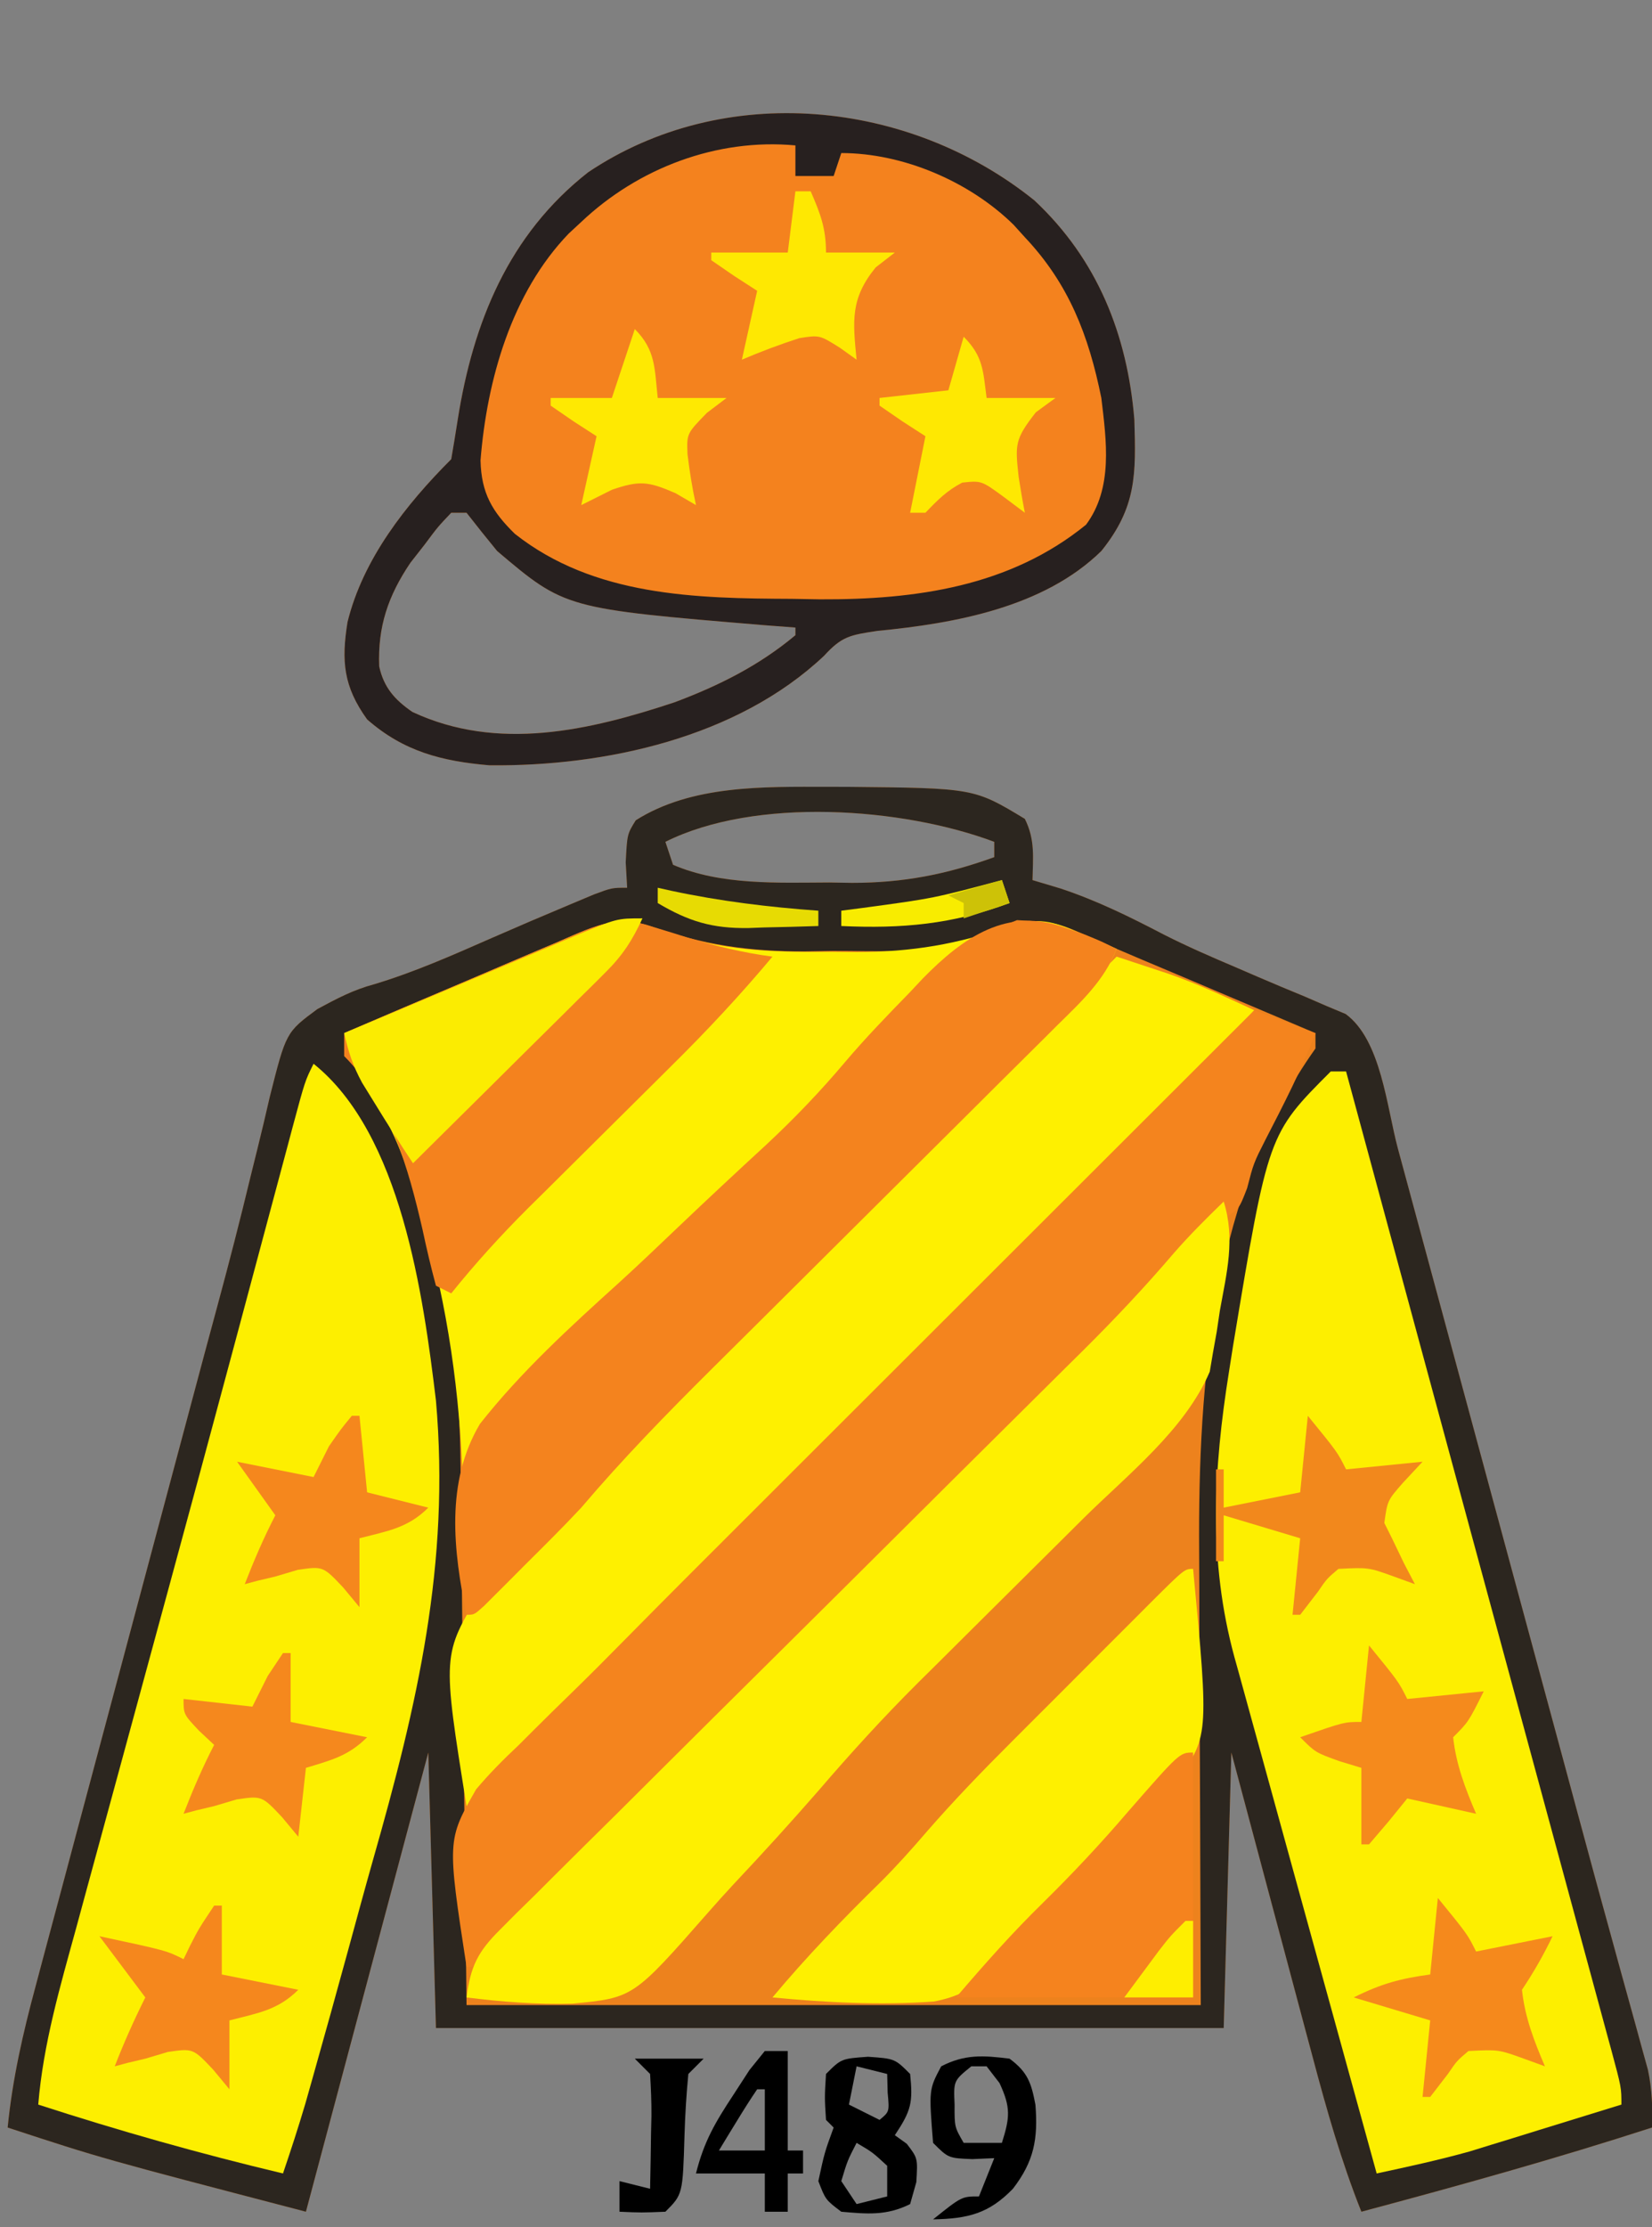 <?xml version="1.0" encoding="UTF-8"?>
<svg version="1.1" xmlns="http://www.w3.org/2000/svg" width="216" height="291">
<rect width="100%" height="100%" fill="#808080" stroke="none"/>
<path d="M0 0 C0.828 0.001 1.657 0.002 2.51 0.002 C19.094 0.167 19.094 0.167 25.75 4.188 C27.104 6.896 26.815 9.197 26.75 12.188 C27.988 12.559 29.225 12.93 30.5 13.312 C35.235 14.896 39.521 17.011 43.941 19.316 C47.02 20.877 50.163 22.24 53.34 23.59 C54.332 24.018 55.323 24.446 56.345 24.886 C58.343 25.744 60.348 26.585 62.36 27.408 C63.285 27.81 64.211 28.211 65.164 28.625 C65.999 28.974 66.834 29.324 67.694 29.684 C72.336 33.079 73.064 41.85 74.528 47.278 C74.936 48.782 74.936 48.782 75.352 50.317 C76.251 53.633 77.147 56.949 78.043 60.266 C78.673 62.594 79.304 64.922 79.935 67.25 C81.599 73.395 83.261 79.54 84.923 85.685 C86.588 91.844 88.256 98.002 89.924 104.16 C91.812 111.134 93.7 118.108 95.587 125.082 C95.876 126.15 96.165 127.218 96.462 128.318 C97.032 130.425 97.601 132.533 98.169 134.64 C99.675 140.231 101.197 145.816 102.74 151.396 C103.065 152.582 103.39 153.767 103.726 154.988 C104.35 157.265 104.98 159.54 105.615 161.813 C105.895 162.837 106.175 163.861 106.463 164.916 C106.712 165.816 106.961 166.715 107.218 167.642 C107.759 170.231 107.848 172.55 107.75 175.188 C95.189 179.255 82.505 182.782 69.75 186.188 C67.121 179.584 65.216 172.897 63.395 166.031 C62.935 164.317 62.935 164.317 62.466 162.568 C61.494 158.942 60.528 155.315 59.562 151.688 C58.902 149.219 58.241 146.75 57.58 144.281 C55.965 138.251 54.358 132.219 52.75 126.188 C52.42 138.067 52.09 149.947 51.75 162.188 C17.76 162.188 -16.23 162.188 -51.25 162.188 C-51.58 150.308 -51.91 138.428 -52.25 126.188 C-57.53 145.988 -62.81 165.787 -68.25 186.188 C-94.946 179.223 -94.946 179.223 -107.25 175.188 C-106.615 168.816 -105.254 162.861 -103.585 156.686 C-103.178 155.152 -103.178 155.152 -102.762 153.587 C-101.865 150.216 -100.96 146.846 -100.055 143.477 C-99.422 141.107 -98.79 138.737 -98.159 136.366 C-96.493 130.118 -94.82 123.872 -93.146 117.625 C-91.468 111.361 -89.797 105.094 -88.125 98.828 C-86.231 91.734 -84.337 84.64 -82.439 77.547 C-82.149 76.461 -81.859 75.376 -81.56 74.258 C-80.986 72.118 -80.408 69.979 -79.828 67.84 C-78.307 62.228 -76.857 56.608 -75.497 50.954 C-75.203 49.768 -74.908 48.581 -74.605 47.359 C-74.042 45.09 -73.5 42.816 -72.982 40.537 C-70.847 32.07 -70.847 32.07 -66.762 29.048 C-64.212 27.669 -62.061 26.525 -59.285 25.785 C-53.98 24.185 -49.008 21.972 -43.939 19.748 C-40.494 18.24 -37.04 16.763 -33.57 15.312 C-32.593 14.903 -31.616 14.493 -30.61 14.07 C-28.25 13.188 -28.25 13.188 -26.25 13.188 C-26.312 12.094 -26.374 11.001 -26.438 9.875 C-26.25 6.188 -26.25 6.188 -25.125 4.375 C-17.808 -0.259 -8.388 -0.009 0 0 Z M-21.25 7.188 C-20.92 8.178 -20.59 9.168 -20.25 10.188 C-13.992 12.893 -6.492 12.522 0.188 12.5 C1.16 12.516 2.133 12.532 3.135 12.549 C9.815 12.553 15.473 11.462 21.75 9.188 C21.75 8.527 21.75 7.867 21.75 7.188 C9.717 2.675 -9.493 1.309 -21.25 7.188 Z " fill="#ED821D" transform="translate(108.25,102.812)"/>
<path d="M0 0 C0.828 0.001 1.657 0.002 2.51 0.002 C19.094 0.167 19.094 0.167 25.75 4.188 C27.104 6.896 26.815 9.197 26.75 12.188 C27.988 12.559 29.225 12.93 30.5 13.312 C35.235 14.896 39.521 17.011 43.941 19.316 C47.02 20.877 50.163 22.24 53.34 23.59 C54.332 24.018 55.323 24.446 56.345 24.886 C58.343 25.744 60.348 26.585 62.36 27.408 C63.285 27.81 64.211 28.211 65.164 28.625 C65.999 28.974 66.834 29.324 67.694 29.684 C72.336 33.079 73.064 41.85 74.528 47.278 C74.936 48.782 74.936 48.782 75.352 50.317 C76.251 53.633 77.147 56.949 78.043 60.266 C78.673 62.594 79.304 64.922 79.935 67.25 C81.599 73.395 83.261 79.54 84.923 85.685 C86.588 91.844 88.256 98.002 89.924 104.16 C91.812 111.134 93.7 118.108 95.587 125.082 C95.876 126.15 96.165 127.218 96.462 128.318 C97.032 130.425 97.601 132.533 98.169 134.64 C99.675 140.231 101.197 145.816 102.74 151.396 C103.065 152.582 103.39 153.767 103.726 154.988 C104.35 157.265 104.98 159.54 105.615 161.813 C105.895 162.837 106.175 163.861 106.463 164.916 C106.712 165.816 106.961 166.715 107.218 167.642 C107.759 170.231 107.848 172.55 107.75 175.188 C95.189 179.255 82.505 182.782 69.75 186.188 C67.121 179.584 65.216 172.897 63.395 166.031 C62.935 164.317 62.935 164.317 62.466 162.568 C61.494 158.942 60.528 155.315 59.562 151.688 C58.902 149.219 58.241 146.75 57.58 144.281 C55.965 138.251 54.358 132.219 52.75 126.188 C52.42 138.067 52.09 149.947 51.75 162.188 C17.76 162.188 -16.23 162.188 -51.25 162.188 C-51.58 150.308 -51.91 138.428 -52.25 126.188 C-57.53 145.988 -62.81 165.787 -68.25 186.188 C-94.946 179.223 -94.946 179.223 -107.25 175.188 C-106.615 168.816 -105.254 162.861 -103.585 156.686 C-103.178 155.152 -103.178 155.152 -102.762 153.587 C-101.865 150.216 -100.96 146.846 -100.055 143.477 C-99.422 141.107 -98.79 138.737 -98.159 136.366 C-96.493 130.118 -94.82 123.872 -93.146 117.625 C-91.468 111.361 -89.797 105.094 -88.125 98.828 C-86.231 91.734 -84.337 84.64 -82.439 77.547 C-82.149 76.461 -81.859 75.376 -81.56 74.258 C-80.986 72.118 -80.408 69.979 -79.828 67.84 C-78.307 62.228 -76.857 56.608 -75.497 50.954 C-75.203 49.768 -74.908 48.581 -74.605 47.359 C-74.042 45.09 -73.5 42.816 -72.982 40.537 C-70.847 32.07 -70.847 32.07 -66.762 29.048 C-64.212 27.669 -62.061 26.525 -59.285 25.785 C-53.98 24.185 -49.008 21.972 -43.939 19.748 C-40.494 18.24 -37.04 16.763 -33.57 15.312 C-32.593 14.903 -31.616 14.493 -30.61 14.07 C-28.25 13.188 -28.25 13.188 -26.25 13.188 C-26.312 12.094 -26.374 11.001 -26.438 9.875 C-26.25 6.188 -26.25 6.188 -25.125 4.375 C-17.808 -0.259 -8.388 -0.009 0 0 Z M-21.25 7.188 C-20.92 8.178 -20.59 9.168 -20.25 10.188 C-13.992 12.893 -6.492 12.522 0.188 12.5 C1.16 12.516 2.133 12.532 3.135 12.549 C9.815 12.553 15.473 11.462 21.75 9.188 C21.75 8.527 21.75 7.867 21.75 7.188 C9.717 2.675 -9.493 1.309 -21.25 7.188 Z M-35.516 20.371 C-36.309 20.705 -37.102 21.04 -37.92 21.384 C-40.451 22.454 -42.976 23.539 -45.5 24.625 C-47.216 25.353 -48.932 26.08 -50.648 26.807 C-54.854 28.588 -59.054 30.384 -63.25 32.188 C-62.495 35.54 -61.349 37.755 -59.438 40.625 C-51.166 54.14 -48.171 72.571 -48.045 88.234 C-48.035 89.018 -48.025 89.802 -48.014 90.61 C-47.983 93.124 -47.958 95.638 -47.934 98.152 C-47.915 99.714 -47.896 101.275 -47.877 102.837 C-47.809 108.6 -47.749 114.362 -47.688 120.125 C-47.543 133.016 -47.399 145.906 -47.25 159.188 C-15.57 159.188 16.11 159.188 48.75 159.188 C48.671 135.271 48.671 135.271 48.57 111.354 C48.561 106.67 48.561 106.67 48.559 104.459 C48.556 102.954 48.549 101.449 48.539 99.944 C48.393 77.427 50.298 53.119 63.75 34.188 C63.75 33.528 63.75 32.867 63.75 32.188 C59.626 30.436 55.5 28.686 51.375 26.938 C50.219 26.446 49.062 25.955 47.871 25.449 C45.58 24.479 43.287 23.513 40.992 22.553 C38.937 21.688 36.891 20.804 34.856 19.894 C29.97 17.717 29.97 17.717 24.727 17.418 C23.951 17.734 23.175 18.05 22.375 18.375 C21.584 18.678 20.792 18.981 19.977 19.293 C19.242 19.588 18.507 19.883 17.75 20.188 C12.219 21.887 6.354 21.413 0.625 21.438 C-0.561 21.458 -1.747 21.479 -2.969 21.5 C-10.319 21.532 -16.347 20.648 -23.25 18.188 C-27.921 16.646 -31.197 18.494 -35.516 20.371 Z " fill="#2C261F" transform="translate(108.25,102.812)"/>
<path d="M0 0 C8.24 7.707 12.147 17.538 13.066 28.633 C13.283 35.774 13.366 40.069 8.75 45.812 C1.217 53.181 -10.385 55.266 -20.543 56.25 C-24.109 56.791 -25.173 56.953 -27.5 59.5 C-38.858 70.215 -56.11 73.964 -71.25 73.812 C-77.459 73.28 -82.463 72.016 -87.25 67.812 C-90.356 63.504 -90.626 60.172 -89.812 55.098 C-87.782 46.851 -82.181 39.743 -76.25 33.812 C-75.956 32.092 -75.666 30.37 -75.401 28.645 C-73.394 15.943 -68.747 4.464 -58.344 -3.68 C-40.558 -15.607 -16.404 -13.204 0 0 Z M-76.25 40.812 C-78 42.653 -78 42.653 -79.75 45 C-80.358 45.777 -80.967 46.555 -81.594 47.355 C-84.509 51.68 -85.868 55.685 -85.672 60.883 C-85.066 63.654 -83.637 65.247 -81.332 66.84 C-70.162 72.058 -58.158 69.27 -47 65.562 C-41.231 63.394 -35.999 60.783 -31.25 56.812 C-31.25 56.483 -31.25 56.153 -31.25 55.812 C-32.543 55.715 -33.836 55.617 -35.168 55.516 C-61.352 53.342 -61.352 53.342 -70.25 45.812 C-71.602 44.161 -72.94 42.497 -74.25 40.812 C-74.91 40.812 -75.57 40.812 -76.25 40.812 Z " fill="#F4821E" transform="translate(135.25,26.188)"/>
<path d="M0 0 C7.169 2.485 13.858 2.71 21.396 2.634 C22.555 2.646 23.714 2.657 24.908 2.669 C32.126 2.645 38.111 1.649 44.896 -0.741 C48.718 -1.906 50.448 -1.409 54.146 0.197 C55.039 0.577 55.931 0.957 56.85 1.349 C57.525 1.649 58.201 1.95 58.896 2.259 C57.269 6.386 54.281 9.135 51.181 12.186 C50.597 12.769 50.013 13.351 49.411 13.952 C47.48 15.877 45.542 17.794 43.604 19.712 C42.255 21.055 40.907 22.397 39.559 23.741 C36.007 27.28 32.449 30.813 28.89 34.345 C23.21 39.982 17.536 45.626 11.866 51.273 C9.893 53.236 7.916 55.196 5.939 57.155 C0.034 63.02 -5.712 68.912 -11.104 75.259 C-12.324 76.556 -13.556 77.842 -14.814 79.103 C-15.419 79.709 -16.024 80.315 -16.646 80.939 C-17.251 81.54 -17.856 82.14 -18.479 82.759 C-19.106 83.391 -19.734 84.023 -20.381 84.673 C-21.276 85.567 -21.276 85.567 -22.189 86.478 C-22.726 87.014 -23.263 87.549 -23.816 88.101 C-25.104 89.259 -25.104 89.259 -26.104 89.259 C-26.123 88.479 -26.143 87.699 -26.164 86.895 C-26.26 83.287 -26.369 79.68 -26.479 76.072 C-26.509 74.845 -26.54 73.619 -26.572 72.355 C-26.95 60.413 -28.543 49.056 -31.854 37.572 C-32.112 36.667 -32.37 35.762 -32.635 34.83 C-34.357 29.069 -36.398 24.041 -39.904 19.099 C-41.182 17.139 -41.593 15.523 -42.104 13.259 C-37.056 11.09 -32.002 8.936 -26.942 6.796 C-25.222 6.065 -23.503 5.331 -21.786 4.593 C-19.318 3.532 -16.844 2.486 -14.369 1.443 C-13.602 1.11 -12.836 0.776 -12.045 0.433 C-7.078 -1.638 -4.889 -1.721 0 0 Z " fill="#FEF000" transform="translate(87.104,121.741)"/>
<path d="M0 0 C11.445 9.156 14.339 30.212 16 44 C17.874 65.334 13.565 83.735 7.772 104.026 C6.68 107.883 5.63 111.752 4.574 115.619 C3.03 121.254 1.472 126.884 -0.121 132.505 C-0.436 133.618 -0.751 134.732 -1.076 135.879 C-1.984 138.945 -2.97 141.973 -4 145 C-14.818 142.425 -25.422 139.432 -36 136 C-35.346 128.05 -33.124 120.521 -31.02 112.859 C-30.61 111.352 -30.201 109.845 -29.792 108.337 C-28.698 104.306 -27.597 100.277 -26.495 96.248 C-25.355 92.076 -24.221 87.902 -23.087 83.729 C-21.714 78.68 -20.341 73.631 -18.966 68.583 C-16.155 58.264 -13.363 47.94 -10.594 37.609 C-10.265 36.384 -9.937 35.159 -9.598 33.897 C-8.37 29.316 -7.142 24.734 -5.918 20.152 C-5.099 17.091 -4.278 14.03 -3.457 10.969 C-3.219 10.077 -2.982 9.184 -2.737 8.265 C-1.114 2.227 -1.114 2.227 0 0 Z " fill="#FDEF00" transform="translate(41,139)"/>
<path d="M0 0 C0.66 0 1.32 0 2 0 C2.678 2.504 3.357 5.008 4.035 7.512 C4.261 8.347 4.488 9.182 4.721 10.042 C6.059 14.981 7.396 19.92 8.733 24.86 C12.03 37.039 15.33 49.218 18.636 61.395 C20.737 69.13 22.835 76.866 24.933 84.601 C26.257 89.485 27.582 94.369 28.91 99.252 C30.179 103.922 31.446 108.592 32.711 113.263 C33.185 115.012 33.66 116.76 34.136 118.509 C34.792 120.916 35.444 123.324 36.095 125.732 C36.29 126.444 36.484 127.157 36.685 127.89 C38 132.772 38 132.772 38 135 C34.356 136.131 30.709 137.254 27.062 138.375 C26.041 138.692 25.019 139.009 23.967 139.336 C22.958 139.645 21.949 139.955 20.91 140.273 C19.994 140.556 19.077 140.839 18.133 141.13 C14.121 142.244 10.071 143.129 6 144 C3.405 134.604 0.814 125.207 -1.771 115.809 C-2.972 111.444 -4.174 107.08 -5.38 102.717 C-6.544 98.504 -7.704 94.289 -8.861 90.073 C-9.303 88.468 -9.746 86.864 -10.19 85.259 C-10.814 83.006 -11.433 80.751 -12.051 78.496 C-12.234 77.838 -12.417 77.181 -12.606 76.504 C-16.014 63.972 -15.336 51.945 -13.312 39.25 C-13.134 38.118 -12.955 36.985 -12.771 35.819 C-8.187 8.187 -8.187 8.187 0 0 Z " fill="#FDEF00" transform="translate(174,140)"/>
<path d="M0 0 C1.441 0.474 2.882 0.95 4.322 1.427 C5.124 1.692 5.927 1.957 6.753 2.23 C10.624 3.557 14.288 5.291 18 7 C13.357 12.577 8.406 17.725 3.26 22.838 C2.402 23.694 1.545 24.55 0.661 25.432 C-1.674 27.763 -4.011 30.091 -6.35 32.418 C-8.808 34.866 -11.263 37.318 -13.719 39.77 C-20.484 46.523 -27.255 53.272 -34.026 60.02 C-40.233 66.207 -46.439 72.396 -52.641 78.588 C-55.08 81.022 -57.519 83.455 -59.961 85.886 C-62.686 88.599 -65.409 91.316 -68.131 94.033 C-68.928 94.825 -69.726 95.618 -70.548 96.434 C-74.782 100.668 -78.822 104.988 -82.683 109.565 C-83.118 110.039 -83.552 110.512 -84 111 C-84.33 111 -84.66 111 -85 111 C-88.18 91.187 -88.18 91.187 -83.15 82.982 C-78.545 77.484 -73.236 72.803 -67.631 68.347 C-65.534 66.477 -63.828 64.698 -62.02 62.574 C-56.57 56.229 -50.552 50.429 -44.629 44.531 C-43.338 43.243 -42.048 41.954 -40.758 40.664 C-37.385 37.295 -34.009 33.929 -30.633 30.564 C-27.178 27.12 -23.727 23.673 -20.275 20.227 C-13.52 13.482 -6.761 6.74 0 0 Z " fill="#FEF000" transform="translate(146,125)"/>
<path d="M0 0 C2.64 0.99 5.28 1.98 8 3 C6.152 7.841 3.812 12.365 1.438 16.965 C-0.087 19.972 -0.087 19.972 -0.938 23.254 C-2 26 -2 26 -3.887 27.148 C-4.584 27.429 -5.281 27.71 -6 28 C-7.944 29.665 -7.944 29.665 -9.812 31.625 C-10.438 32.257 -11.063 32.888 -11.707 33.539 C-13.568 35.536 -15.352 37.563 -17.13 39.632 C-20.988 44.047 -25.064 48.205 -29.214 52.344 C-30.004 53.135 -30.793 53.926 -31.607 54.741 C-34.191 57.33 -36.779 59.915 -39.367 62.5 C-41.171 64.304 -42.975 66.109 -44.778 67.914 C-48.544 71.681 -52.311 75.446 -56.08 79.21 C-60.441 83.566 -64.798 87.924 -69.153 92.285 C-73.35 96.487 -77.55 100.687 -81.751 104.885 C-83.537 106.67 -85.323 108.457 -87.107 110.244 C-89.59 112.729 -92.075 115.21 -94.562 117.691 C-95.305 118.436 -96.048 119.181 -96.813 119.949 C-97.486 120.618 -98.159 121.288 -98.852 121.979 C-99.733 122.859 -99.733 122.859 -100.631 123.757 C-102 125 -102 125 -103 125 C-105.536 108.441 -105.536 108.441 -101.748 101.807 C-100.015 99.747 -98.187 97.913 -96.225 96.071 C-95.158 95.005 -95.158 95.005 -94.069 93.918 C-92.532 92.387 -90.983 90.867 -89.425 89.357 C-86.983 86.984 -84.586 84.574 -82.197 82.148 C-76.963 76.839 -71.686 71.573 -66.406 66.309 C-64.478 64.383 -62.551 62.456 -60.623 60.53 C-56.117 56.027 -51.609 51.527 -47.099 47.027 C-41.953 41.892 -36.81 36.755 -31.667 31.617 C-21.114 21.075 -10.558 10.536 0 0 Z " fill="#F4841E" transform="translate(164,132)"/>
<path d="M0 0 C1.538 4.921 0.394 9.278 -0.5 14.25 C-0.637 15.167 -0.773 16.083 -0.914 17.027 C-1.076 17.931 -1.239 18.835 -1.406 19.766 C-1.612 20.984 -1.612 20.984 -1.822 22.228 C-5.032 29.784 -12.559 35.687 -18.312 41.375 C-19.085 42.144 -19.858 42.913 -20.654 43.705 C-23.924 46.959 -27.2 50.207 -30.476 53.455 C-32.882 55.843 -35.285 58.234 -37.688 60.625 C-38.417 61.346 -39.146 62.067 -39.898 62.81 C-44.481 67.371 -48.79 72.095 -53 77 C-56.597 81.12 -60.266 85.161 -64.02 89.139 C-65.171 90.377 -66.303 91.632 -67.416 92.904 C-77.198 104.046 -77.198 104.046 -85.127 104.809 C-89.807 104.941 -94.358 104.58 -99 104 C-98.481 99.974 -97.533 98.036 -94.662 95.188 C-93.947 94.469 -93.232 93.75 -92.496 93.009 C-91.311 91.849 -91.311 91.849 -90.103 90.665 C-89.275 89.838 -88.448 89.011 -87.595 88.16 C-84.851 85.424 -82.094 82.702 -79.336 79.98 C-77.424 78.081 -75.515 76.178 -73.606 74.275 C-69.085 69.772 -64.555 65.279 -60.021 60.789 C-53.389 54.222 -46.769 47.643 -40.152 41.06 C-39.664 40.575 -39.177 40.09 -38.674 39.591 C-37.701 38.623 -36.728 37.654 -35.755 36.686 C-32.467 33.416 -29.174 30.152 -25.879 26.89 C-24.144 25.168 -22.409 23.446 -20.673 21.723 C-19.896 20.956 -19.118 20.188 -18.318 19.397 C-14.208 15.313 -10.277 11.142 -6.513 6.736 C-4.451 4.37 -2.253 2.185 0 0 Z " fill="#FEF000" transform="translate(160,157)"/>
<path d="M0 0 C0.833 0.294 1.665 0.588 2.523 0.891 C4.625 1.75 4.625 1.75 6.625 2.75 C4.997 6.876 2.009 9.626 -1.091 12.677 C-1.675 13.259 -2.259 13.842 -2.86 14.443 C-4.792 16.367 -6.73 18.285 -8.668 20.203 C-10.016 21.545 -11.364 22.888 -12.712 24.231 C-16.264 27.77 -19.822 31.304 -23.382 34.836 C-29.062 40.473 -34.735 46.116 -40.406 51.764 C-42.379 53.727 -44.356 55.686 -46.333 57.646 C-52.237 63.511 -57.984 69.403 -63.375 75.75 C-64.595 77.047 -65.828 78.333 -67.086 79.594 C-67.691 80.2 -68.295 80.805 -68.918 81.43 C-69.523 82.03 -70.127 82.631 -70.75 83.25 C-71.378 83.882 -72.006 84.513 -72.652 85.164 C-73.548 86.057 -73.548 86.057 -74.461 86.969 C-74.998 87.504 -75.534 88.04 -76.087 88.592 C-77.375 89.75 -77.375 89.75 -78.375 89.75 C-80.103 81.382 -81.151 72.412 -76.62 64.803 C-71.237 57.972 -64.825 52.124 -58.386 46.309 C-55.763 43.919 -53.199 41.468 -50.631 39.02 C-46.856 35.426 -43.046 31.876 -39.209 28.348 C-35.526 24.919 -32.126 21.372 -28.882 17.526 C-26.202 14.368 -23.33 11.401 -20.438 8.438 C-19.584 7.528 -19.584 7.528 -18.713 6.6 C-13.449 1.23 -7.645 -2.846 0 0 Z " fill="#F4831E" transform="translate(139.375,121.25)"/>
<path d="M0 0 C8.24 7.707 12.147 17.538 13.066 28.633 C13.283 35.774 13.366 40.069 8.75 45.812 C1.217 53.181 -10.385 55.266 -20.543 56.25 C-24.109 56.791 -25.173 56.953 -27.5 59.5 C-38.858 70.215 -56.11 73.964 -71.25 73.812 C-77.459 73.28 -82.463 72.016 -87.25 67.812 C-90.356 63.504 -90.626 60.172 -89.812 55.098 C-87.782 46.851 -82.181 39.743 -76.25 33.812 C-75.956 32.092 -75.666 30.37 -75.401 28.645 C-73.394 15.943 -68.747 4.464 -58.344 -3.68 C-40.558 -15.607 -16.404 -13.204 0 0 Z M-59.25 2.812 C-59.791 3.314 -60.333 3.815 -60.891 4.332 C-68.366 12.09 -71.582 23.443 -72.422 33.965 C-72.323 38.26 -70.889 40.672 -67.938 43.562 C-57.575 51.741 -44.282 52.01 -31.688 52.062 C-30.488 52.083 -29.289 52.104 -28.053 52.125 C-15.497 52.179 -3.205 50.464 6.75 42.375 C10.305 37.579 9.417 31.427 8.75 25.812 C7.096 17.644 4.506 10.904 -1.25 4.812 C-1.74 4.271 -2.23 3.73 -2.734 3.172 C-8.516 -2.495 -17.192 -6.188 -25.25 -6.188 C-25.58 -5.197 -25.91 -4.207 -26.25 -3.188 C-27.9 -3.188 -29.55 -3.188 -31.25 -3.188 C-31.25 -4.508 -31.25 -5.827 -31.25 -7.188 C-41.522 -8.143 -51.825 -4.221 -59.25 2.812 Z M-76.25 40.812 C-78 42.653 -78 42.653 -79.75 45 C-80.358 45.777 -80.967 46.555 -81.594 47.355 C-84.509 51.68 -85.868 55.685 -85.672 60.883 C-85.066 63.654 -83.637 65.247 -81.332 66.84 C-70.162 72.058 -58.158 69.27 -47 65.562 C-41.231 63.394 -35.999 60.783 -31.25 56.812 C-31.25 56.483 -31.25 56.153 -31.25 55.812 C-32.543 55.715 -33.836 55.617 -35.168 55.516 C-61.352 53.342 -61.352 53.342 -70.25 45.812 C-71.602 44.161 -72.94 42.497 -74.25 40.812 C-74.91 40.812 -75.57 40.812 -76.25 40.812 Z " fill="#27201F" transform="translate(135.25,26.188)"/>
<path d="M0 0 C1.172 0.356 1.172 0.356 2.367 0.719 C3.195 0.977 4.022 1.234 4.875 1.5 C8.568 2.62 12.165 3.495 16 4 C11.815 8.999 7.447 13.676 2.809 18.254 C2.141 18.918 1.473 19.582 0.785 20.266 C-1.328 22.367 -3.445 24.465 -5.562 26.562 C-8.358 29.332 -11.151 32.104 -13.941 34.879 C-14.575 35.504 -15.208 36.129 -15.861 36.773 C-19.468 40.361 -22.807 44.038 -26 48 C-26.66 47.67 -27.32 47.34 -28 47 C-28.66 44.562 -29.224 42.155 -29.75 39.688 C-31.59 31.677 -34.047 22.953 -40 17 C-40 16.01 -40 15.02 -40 14 C-34.952 11.831 -29.899 9.677 -24.839 7.536 C-23.118 6.806 -21.4 6.072 -19.683 5.333 C-17.215 4.273 -14.741 3.227 -12.266 2.184 C-11.499 1.85 -10.732 1.517 -9.942 1.174 C-6.144 -0.41 -3.92 -1.278 0 0 Z " fill="#F4821E" transform="translate(85,121)"/>
<path d="M0 0 C2.084 22.023 2.084 22.023 -2.426 27.984 C-5.322 31.03 -8.642 33.487 -12 36 C-13.921 37.999 -13.921 37.999 -15.5 40 C-16.048 40.608 -16.596 41.217 -17.16 41.844 C-19.145 44.106 -19.145 44.106 -21.246 47.156 C-24.805 51.755 -27.956 55.439 -33.893 56.533 C-40.948 57.042 -47.966 56.666 -55 56 C-50.552 50.685 -45.839 45.786 -40.879 40.941 C-38.735 38.803 -36.743 36.573 -34.771 34.275 C-31.258 30.244 -27.575 26.43 -23.789 22.656 C-23.135 22.002 -22.482 21.347 -21.808 20.673 C-20.443 19.307 -19.077 17.942 -17.709 16.579 C-15.606 14.481 -13.508 12.377 -11.41 10.273 C-10.078 8.942 -8.746 7.612 -7.414 6.281 C-6.785 5.65 -6.156 5.019 -5.508 4.369 C-1.115 0 -1.115 0 0 0 Z " fill="#FEF000" transform="translate(156,205)"/>
<path d="M0 0 C0 10.56 0 21.12 0 32 C-10.23 32 -20.46 32 -31 32 C-27.23 27.602 -23.666 23.57 -19.562 19.562 C-15.721 15.778 -12.073 11.891 -8.566 7.793 C-1.758 0 -1.758 0 0 0 Z " fill="#F5831E" transform="translate(156,229)"/>
<path d="M0 0 C-1.28 2.81 -2.607 4.854 -4.797 7.024 C-5.358 7.585 -5.918 8.145 -6.496 8.722 C-7.098 9.314 -7.7 9.906 -8.32 10.516 C-8.939 11.131 -9.558 11.747 -10.195 12.382 C-12.167 14.343 -14.146 16.296 -16.125 18.25 C-17.465 19.58 -18.805 20.911 -20.145 22.242 C-23.424 25.5 -26.711 28.752 -30 32 C-31.745 29.382 -33.421 26.745 -35.062 24.062 C-35.59 23.208 -36.117 22.353 -36.66 21.473 C-37.871 19.238 -38.447 17.45 -39 15 C-33.931 12.857 -28.859 10.721 -23.784 8.591 C-22.058 7.866 -20.332 7.138 -18.607 6.409 C-16.13 5.361 -13.649 4.321 -11.168 3.281 C-10.01 2.789 -10.01 2.789 -8.829 2.287 C-3.342 0 -3.342 0 0 0 Z " fill="#FBEC01" transform="translate(84,120)"/>
<path d="M0 0 C3.875 4.75 3.875 4.75 5 7 C5.722 6.856 6.444 6.711 7.188 6.562 C9.062 6.188 10.938 5.812 12.812 5.438 C13.534 5.293 14.256 5.149 15 5 C13.796 7.494 12.546 9.681 11 12 C11.378 15.59 12.584 18.697 14 22 C13.092 21.67 12.185 21.34 11.25 21 C7.93 19.804 7.93 19.804 4 20 C2.485 21.284 2.485 21.284 1.312 23 C0.549 23.99 -0.214 24.98 -1 26 C-1.33 26 -1.66 26 -2 26 C-1.67 22.7 -1.34 19.4 -1 16 C-4.3 15.01 -7.6 14.02 -11 13 C-7.393 11.197 -4.916 10.534 -1 10 C-0.67 6.7 -0.34 3.4 0 0 Z " fill="#F5891C" transform="translate(188,248)"/>
<path d="M0 0 C3.875 4.75 3.875 4.75 5 7 C8.3 6.67 11.6 6.34 15 6 C14.154 6.907 13.309 7.815 12.438 8.75 C10.409 11.067 10.409 11.067 10 14 C10.33 14.66 10.66 15.32 11 16 C11.516 17.073 12.031 18.145 12.562 19.25 C13.037 20.157 13.511 21.065 14 22 C13.092 21.67 12.185 21.34 11.25 21 C7.93 19.804 7.93 19.804 4 20 C2.485 21.284 2.485 21.284 1.312 23 C0.549 23.99 -0.214 24.98 -1 26 C-1.33 26 -1.66 26 -2 26 C-1.67 22.7 -1.34 19.4 -1 16 C-4.3 15.01 -7.6 14.02 -11 13 C-11 14.98 -11 16.96 -11 19 C-11.33 19 -11.66 19 -12 19 C-12 15.04 -12 11.08 -12 7 C-11.67 7 -11.34 7 -11 7 C-11 8.65 -11 10.3 -11 12 C-6.05 11.01 -6.05 11.01 -1 10 C-0.67 6.7 -0.34 3.4 0 0 Z " fill="#F2881C" transform="translate(171,185)"/>
<path d="M0 0 C3.875 4.75 3.875 4.75 5 7 C8.3 6.67 11.6 6.34 15 6 C13 10 13 10 11 12 C11.388 15.586 12.586 18.7 14 22 C11.03 21.34 8.06 20.68 5 20 C4.196 20.99 3.391 21.98 2.562 23 C1.717 23.99 0.871 24.98 0 26 C-0.33 26 -0.66 26 -1 26 C-1 22.7 -1 19.4 -1 16 C-1.949 15.711 -2.897 15.422 -3.875 15.125 C-7 14 -7 14 -9 12 C-3.25 10 -3.25 10 -1 10 C-0.67 6.7 -0.34 3.4 0 0 Z " fill="#F58A1C" transform="translate(179,215)"/>
<path d="M0 0 C0.33 0 0.66 0 1 0 C1.33 3.3 1.66 6.6 2 10 C4.64 10.66 7.28 11.32 10 12 C7.314 14.686 4.624 15.06 1 16 C1 18.97 1 21.94 1 25 C0.299 24.154 -0.403 23.309 -1.125 22.438 C-3.762 19.644 -3.762 19.644 -7.062 20.125 C-8.517 20.558 -8.517 20.558 -10 21 C-10.784 21.186 -11.568 21.371 -12.375 21.562 C-12.911 21.707 -13.447 21.851 -14 22 C-12.801 18.917 -11.523 15.937 -10 13 C-11.65 10.69 -13.3 8.38 -15 6 C-10.05 6.99 -10.05 6.99 -5 8 C-4.34 6.68 -3.68 5.36 -3 4 C-1.438 1.75 -1.438 1.75 0 0 Z " fill="#F5871D" transform="translate(46,185)"/>
<path d="M0 0 C0.33 0 0.66 0 1 0 C1 2.97 1 5.94 1 9 C4.3 9.66 7.6 10.32 11 11 C8.314 13.686 5.624 14.06 2 15 C2 17.97 2 20.94 2 24 C1.299 23.154 0.598 22.309 -0.125 21.438 C-2.762 18.644 -2.762 18.644 -6.062 19.125 C-7.517 19.558 -7.517 19.558 -9 20 C-9.784 20.186 -10.568 20.371 -11.375 20.562 C-11.911 20.707 -12.447 20.851 -13 21 C-11.793 17.897 -10.494 14.988 -9 12 C-10.98 9.36 -12.96 6.72 -15 4 C-6.25 5.875 -6.25 5.875 -4 7 C-3.711 6.402 -3.422 5.804 -3.125 5.188 C-2 3 -2 3 0 0 Z " fill="#F5871D" transform="translate(28,249)"/>
<path d="M0 0 C0.33 0 0.66 0 1 0 C1 2.97 1 5.94 1 9 C4.3 9.66 7.6 10.32 11 11 C8.537 13.463 6.293 13.998 3 15 C2.67 17.97 2.34 20.94 2 24 C1.299 23.154 0.598 22.309 -0.125 21.438 C-2.762 18.644 -2.762 18.644 -6.062 19.125 C-7.517 19.558 -7.517 19.558 -9 20 C-9.784 20.186 -10.568 20.371 -11.375 20.562 C-11.911 20.707 -12.447 20.851 -13 21 C-11.801 17.917 -10.523 14.937 -9 12 C-9.66 11.381 -10.32 10.762 -11 10.125 C-13 8 -13 8 -13 6 C-10.03 6.33 -7.06 6.66 -4 7 C-3.34 5.68 -2.68 4.36 -2 3 C-1.34 2.01 -0.68 1.02 0 0 Z " fill="#F5881D" transform="translate(37,216)"/>
<path d="M0 0 C0.66 0 1.32 0 2 0 C3.257 2.906 4 4.796 4 8 C6.97 8 9.94 8 13 8 C11.762 8.959 11.762 8.959 10.5 9.938 C7.164 14.024 7.503 16.929 8 22 C7.278 21.484 6.556 20.969 5.812 20.438 C3.153 18.77 3.153 18.77 0.5 19.188 C-2.055 20.018 -4.531 20.942 -7 22 C-6.34 19.03 -5.68 16.06 -5 13 C-5.99 12.361 -6.98 11.721 -8 11.062 C-8.99 10.382 -9.98 9.701 -11 9 C-11 8.67 -11 8.34 -11 8 C-7.7 8 -4.4 8 -1 8 C-0.67 5.36 -0.34 2.72 0 0 Z " fill="#FEE802" transform="translate(104,25)"/>
<path d="M0 0 C2.565 2.565 2.54 4.477 3 8 C5.97 8 8.94 8 12 8 C11.154 8.619 10.309 9.238 9.438 9.875 C6.669 13.424 6.728 14.054 7.188 18.312 C7.432 19.879 7.695 21.444 8 23 C6.639 21.979 6.639 21.979 5.25 20.938 C2.317 18.795 2.317 18.795 -0.188 19.062 C-2.202 20.105 -3.441 21.37 -5 23 C-5.66 23 -6.32 23 -7 23 C-6.34 19.7 -5.68 16.4 -5 13 C-5.99 12.361 -6.98 11.721 -8 11.062 C-8.99 10.382 -9.98 9.701 -11 9 C-11 8.67 -11 8.34 -11 8 C-6.545 7.505 -6.545 7.505 -2 7 C-1.34 4.69 -0.68 2.38 0 0 Z " fill="#FEE802" transform="translate(126,44)"/>
<path d="M0 0 C2.762 2.762 2.579 5.207 3 9 C5.97 9 8.94 9 12 9 C11.154 9.639 10.309 10.279 9.438 10.938 C6.788 13.653 6.788 13.653 6.891 16.336 C7.161 18.59 7.512 20.783 8 23 C7.113 22.484 6.226 21.969 5.312 21.438 C1.722 19.879 0.611 19.765 -3 21 C-4.98 21.99 -4.98 21.99 -7 23 C-6.34 20.03 -5.68 17.06 -5 14 C-5.99 13.361 -6.98 12.721 -8 12.062 C-8.99 11.382 -9.98 10.701 -11 10 C-11 9.67 -11 9.34 -11 9 C-8.36 9 -5.72 9 -3 9 C-2.01 6.03 -1.02 3.06 0 0 Z " fill="#FEE902" transform="translate(83,43)"/>
<path d="M0 0 C3.5 0.25 3.5 0.25 5.5 2.25 C5.883 5.983 5.649 7.026 3.5 10.25 C4.016 10.621 4.531 10.992 5.062 11.375 C6.5 13.25 6.5 13.25 6.312 16.375 C6.044 17.324 5.776 18.273 5.5 19.25 C2.417 20.792 -0.109 20.547 -3.5 20.25 C-5.562 18.688 -5.562 18.688 -6.5 16.25 C-5.688 12.5 -5.688 12.5 -4.5 9.25 C-4.83 8.92 -5.16 8.59 -5.5 8.25 C-5.688 5.312 -5.688 5.312 -5.5 2.25 C-3.5 0.25 -3.5 0.25 0 0 Z M-1.5 1.25 C-1.83 2.9 -2.16 4.55 -2.5 6.25 C-0.52 7.24 -0.52 7.24 1.5 8.25 C2.796 7.184 2.796 7.184 2.562 4.688 C2.542 3.883 2.521 3.079 2.5 2.25 C1.18 1.92 -0.14 1.59 -1.5 1.25 Z M-1.5 11.25 C-2.698 13.579 -2.698 13.579 -3.5 16.25 C-2.51 17.735 -2.51 17.735 -1.5 19.25 C-0.18 18.92 1.14 18.59 2.5 18.25 C2.5 16.93 2.5 15.61 2.5 14.25 C0.58 12.476 0.58 12.476 -1.5 11.25 Z " fill="#000000" transform="translate(113.5,268.75)"/>
<path d="M0 0 C2.373 1.76 2.842 3.162 3.383 6.023 C3.734 10.494 3.204 13.413 0.438 17 C-2.71 20.253 -5.447 20.909 -10 21 C-6.25 18 -6.25 18 -4 18 C-3.34 16.35 -2.68 14.7 -2 13 C-2.949 13.041 -3.897 13.082 -4.875 13.125 C-8 13 -8 13 -10 11 C-10.552 4.04 -10.552 4.04 -8.938 1 C-5.831 -0.603 -3.42 -0.428 0 0 Z M-5 1 C-7.325 2.884 -7.325 2.884 -7.188 6 C-7.201 8.924 -7.201 8.924 -6 11 C-4.35 11 -2.7 11 -1 11 C0.041 7.687 0.186 6.398 -1.312 3.188 C-1.869 2.466 -2.426 1.744 -3 1 C-3.66 1 -4.32 1 -5 1 Z " fill="#000000" transform="translate(132,269)"/>
<path d="M0 0 C0.99 0 1.98 0 3 0 C3 4.29 3 8.58 3 13 C3.66 13 4.32 13 5 13 C5 13.99 5 14.98 5 16 C4.34 16 3.68 16 3 16 C3 17.65 3 19.3 3 21 C2.01 21 1.02 21 0 21 C0 19.35 0 17.7 0 16 C-2.97 16 -5.94 16 -9 16 C-7.953 11.812 -6.487 9.332 -4.125 5.75 C-3.077 4.134 -3.077 4.134 -2.008 2.484 C-1.345 1.665 -0.683 0.845 0 0 Z M-1 5 C-1.891 6.309 -2.739 7.648 -3.562 9 C-4.018 9.742 -4.473 10.485 -4.941 11.25 C-5.465 12.116 -5.465 12.116 -6 13 C-4.02 13 -2.04 13 0 13 C0 10.36 0 7.72 0 5 C-0.33 5 -0.66 5 -1 5 Z " fill="#000000" transform="translate(100,268)"/>
<path d="M0 0 C2.97 0 5.94 0 9 0 C8.34 0.66 7.68 1.32 7 2 C6.745 4.689 6.58 7.306 6.5 10 C6.27 17.73 6.27 17.73 4 20 C0.875 20.125 0.875 20.125 -2 20 C-2 18.68 -2 17.36 -2 16 C-0.68 16.33 0.64 16.66 2 17 C2.054 14.541 2.094 12.084 2.125 9.625 C2.142 8.926 2.159 8.228 2.176 7.508 C2.193 5.671 2.103 3.834 2 2 C1.34 1.34 0.68 0.68 0 0 Z " fill="#000000" transform="translate(83,269)"/>
<path d="M0 0 C0.33 0.99 0.66 1.98 1 3 C-6.465 5.775 -13.067 6.368 -21 6 C-21 5.34 -21 4.68 -21 4 C-20.071 3.879 -19.141 3.758 -18.184 3.633 C-8.964 2.388 -8.964 2.388 0 0 Z " fill="#F8EC00" transform="translate(131,115)"/>
<path d="M0 0 C0.594 0.133 1.189 0.266 1.801 0.402 C8.185 1.763 14.492 2.53 21 3 C21 3.66 21 4.32 21 5 C18.624 5.082 16.251 5.141 13.875 5.188 C13.21 5.213 12.545 5.238 11.859 5.264 C7.131 5.333 4.049 4.403 0 2 C0 1.34 0 0.68 0 0 Z " fill="#E7DB03" transform="translate(86,116)"/>
<path d="M0 0 C0.33 0 0.66 0 1 0 C1 3.3 1 6.6 1 10 C-1.97 10 -4.94 10 -8 10 C-7.044 8.707 -6.085 7.416 -5.125 6.125 C-4.591 5.406 -4.058 4.686 -3.508 3.945 C-2 2 -2 2 0 0 Z " fill="#FEEE00" transform="translate(155,251)"/>
<path d="M0 0 C0.33 0.99 0.66 1.98 1 3 C-0.98 3.66 -2.96 4.32 -5 5 C-5 4.34 -5 3.68 -5 3 C-5.66 2.67 -6.32 2.34 -7 2 C-4.69 1.34 -2.38 0.68 0 0 Z " fill="#CDC207" transform="translate(131,115)"/>
</svg>
